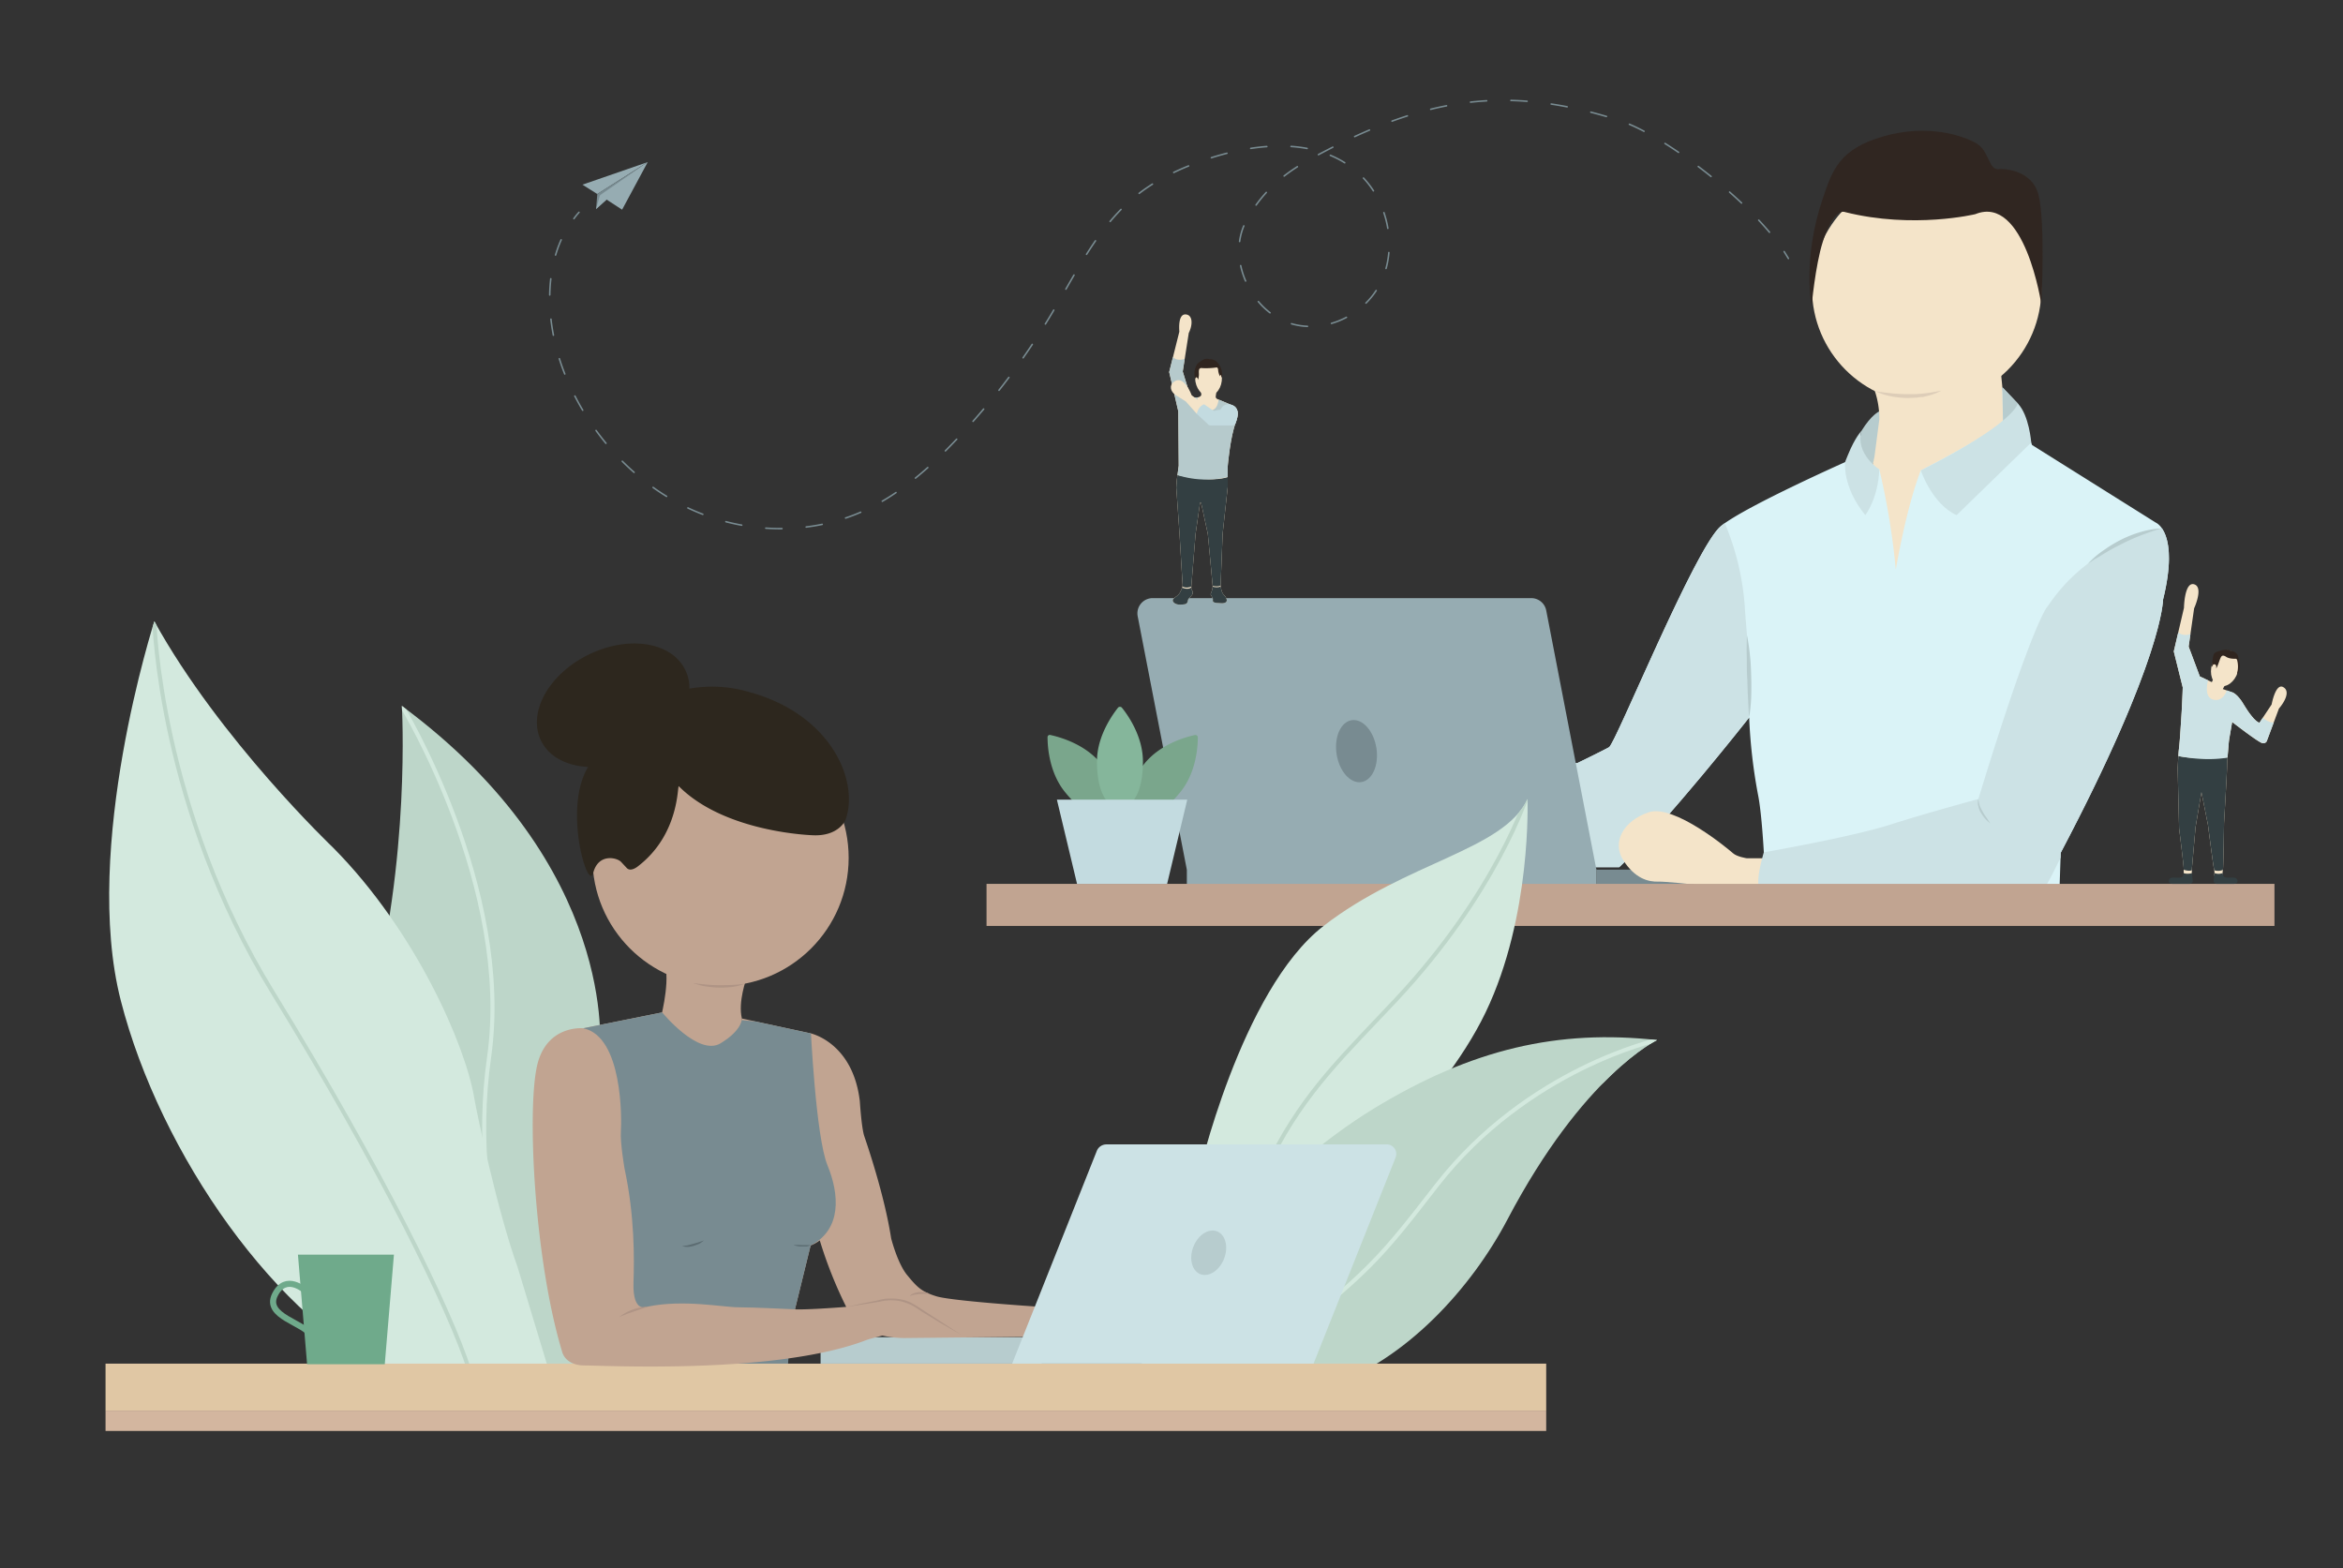 <svg xmlns="http://www.w3.org/2000/svg" xmlns:xlink="http://www.w3.org/1999/xlink" viewBox="0 0 1152.1 771.1"><rect x="0" y="0" width="1152.1" height="771.1" fill="#333333" stroke="none"/><defs><clipPath id="clip-path"><path d="M294.9,516.6s9.7-90.4-97.3-169.5c0,0,4.5,75.2-16.1,150.8C132,679.1,283.2,682.1,283.2,682.1Z" fill="#bdd6c9"/></clipPath><clipPath id="clip-path-2"><path d="M924.1,230.8a353.9,353.9,0,0,1,8.1,49.3s5-30.1,12.3-48.8h0s33.9-17.3,40.4-24.2l-.3-16.7,7.6,8,7,20.4,60.9,38.2s11.7,4.7,3.5,37.9c0,0,.1,28.8-50.3,124.4l-.7,20.9H868.3s-1.1-36.2-3.9-49.7a262.1,262.1,0,0,1-4.3-37.7s-40.5,51.5-63.9,73.6H755.3V376.3l20.3-1.1s12.4-6,15.6-7.8,42.6-98.8,55.1-108.8,64.6-33,64.6-33Z" fill="#daf3f7"/></clipPath><clipPath id="clip-path-3"><path d="M1077.7,429.7c.1-.8.1-2.6.1-2.6l1.8-20.4,2.9-17.2,3.2,16.1s2.6,20.5,3,21.8a6.6,6.6,0,0,1,.1,2.8c.1,1.1,1.9.7,2.1,1s.7,0,.7,0a2.5,2.5,0,0,0,1.2-.1,34.7,34.7,0,0,1,.3-4c.2-1.3.5-22.3.5-22.3s1.4-23.7,1.5-27.7.3-5.4.7-10.1a32.1,32.1,0,0,1,.4-3.9l.5-2.9.9-5.2s13.1,10.2,14.9,10.4a1.8,1.8,0,0,0,2.2-1.2l5.9-15.8c3-3.5,5.7-8.7,2-10.6s-5.6,8.6-5.6,8.6l-6,9c-2.1-.7-5.1-4.6-7.9-9.3s-5.2-5.6-5.2-5.6l-4.9-1.7,1.5-2.7-5.4-3.8-1.5,3.1-5.9-2.8-5.5-14.7,2.7-18.8s4.8-10.4,0-11.8-5,11.6-5,11.6l-5,21.4,4.4,17.7s-.1,4.1-.5,11.5c-.8,13-1,15.6-1.5,19.9-.2,2.4-.5,8.4-.5,8.4l.7,29.5s2.3,18.2,2.3,20.2a18,18,0,0,0,0,2.4" fill="#f4e4c9"/></clipPath><clipPath id="clip-path-4"><path d="M233.2,539.9c-4.3-25.9-28.9-82.3-69.4-123.1,0,0-55.7-53-87.9-111.3,0,0-35.8,111.1-16.5,186.5s77.1,158.1,135.9,184.1c38.2,16.8,74.8-1.5,74.8-1.5L254.5,623C244.7,595.9,234.5,547.6,233.2,539.9Z" fill="#d3e9de"/></clipPath><clipPath id="clip-path-5"><path d="M589,579.3s21-92.4,61.8-124,88.6-37.2,100.3-62.4c0,0,2.2,57.5-20.6,104.9S653.6,590,653.6,590Z" fill="#d3e9de"/></clipPath><clipPath id="clip-path-6"><path d="M577.9,633.3s47.6-57.8,97.6-88.2c48.4-29.5,90.8-39,139.3-33.7,0,0-36.2,17.1-73.6,88.3-17.7,33.6-50,69.5-88.7,82.3-32.2,10.7-53.8,7.1-80.9,4.9S577.9,633.3,577.9,633.3Z" fill="#bdd6c9"/></clipPath><clipPath id="clip-path-7"><path d="M606.2,199.4s4.2,1.2,1.5,8.2-3.9,20.5-4,21.6h0v10.3l-2.5,22.9h0l-1,25.5v.2c.1.5.4,3.3,1.6,4.4s3,4.2-1.2,4.1-4.3-.6-4.2-1.7a1.2,1.2,0,0,0-.2-1,4.3,4.3,0,0,1-.4-.7c-.4-.9-.7-.6-.3-1.7a8.6,8.6,0,0,0,.8-3.4c-.1-.7-2.2-24-2.4-25.6h0l-3.3-15.3c-.1-.3-.5-.3-.5,0l-2.2,15.2h0l-2.1,25.8h0v1.1a1.6,1.6,0,0,0,.3.9,2,2,0,0,1-.3,2.7c-1.5,1.8-1.5,1.3-1.8,2.8s-1.5,1.5-3.8,1.6-5.1-1.8-2.4-3.6,2.5-2.8,3.1-3.8a4.8,4.8,0,0,0,.6-2.6c-.1-.7-1.5-24.7-1.5-24.7l-1.6-22.8s.1-2.2.2-3.4l1-7.4v-.2l-.2-26.2v-.3l-4.4-19a.9.9,0,0,1,0-.7l4.9-19.5V163c-.1-1.4-.6-8.5,3-8.4s3.7,4.9,1.7,9a.8.8,0,0,0-.1.4l-2.9,18.5a1.3,1.3,0,0,0,.1.6l3.5,11.3a1.5,1.5,0,0,0,1.4,1h2.1c.8,0,2.1-.6,2-1.5l-.2-1.5,7.6.3-.3,2.2c-.1,1.1,1,1.4,1.5,1.6Z" fill="#f4e4c9"/></clipPath><clipPath id="clip-path-8"><path d="M460.5,637.4c-7.5-2.3-9.6-4.6-14.4-10.4s-7.9-18.1-7.9-18.1c-3.3-21.3-11.8-46.1-13.2-50.2s-2.2-17.2-2.2-17.2c-3.4-29-24.2-33.4-24.2-33.4l-33.8-7.3s.4,5.6-10.5,12.2-28.7-15.2-28.7-15.2l-38.8,7.8s-18.3-1.9-22.8,18.8c-4.9,22.8-1.1,95.6,12.4,140.2,0,0,1.3,6.8,11.1,6.8s94.8,4.5,138.8-12.6l1.2-.4,6.4-1.7a51.4,51.4,0,0,0,12.5,1.2l58.2-.6,4.5-14.9S468,639.7,460.5,637.4Zm-69.6,6.4,7.7-31.4a17.7,17.7,0,0,0,4.5-2.5,212.3,212.3,0,0,0,13,32.7C408.1,643.2,396.6,644,390.9,643.8Z" fill="#c1a491"/></clipPath></defs><g id="Ebene_1" data-name="Ebene 1"><path d="M294.9,516.6s9.7-90.4-97.3-169.5c0,0,4.5,75.2-16.1,150.8C132,679.1,283.2,682.1,283.2,682.1Z" fill="#bdd6c9"/><g clip-path="url(#clip-path)"><path d="M197.6,347.1s54.7,89.6,42.9,172.7S264,671.9,264,671.9" fill="none" stroke="#d3e9de" stroke-miterlimit="10" stroke-width="2"/></g><path d="M924,202.3s-3.8,1.6-8.7,9.6c0,0-3.5,13.5.7,22.7s4.8-5.7,4.8-5.7l3.2-9.8,1.8-11.1-1.8-5.7" fill="#b7ccce"/><rect x="785" y="427.6" width="67.6" height="9.06" fill="#788b91"/><circle cx="947.4" cy="142" r="56.4" fill="#f4e4c9"/><path d="M982.8,172l3.2,32.6-3.2,15.1-31.2,25.2-22,53.5-12.4-53.5,4.5-20.3,2.4-18.4a42.5,42.5,0,0,0-2.3-14.2C919.4,185.4,982.8,172,982.8,172Z" fill="#f4e4c9"/><path d="M922.1,192.3c2.7.5,5.4.8,8.1,1.1a75,75,0,0,0,8.2.4,54.9,54.9,0,0,0,8.1-.4c2.7-.3,5.3-.8,8.1-1.3a31,31,0,0,1-7.9,2.8l-1,.3h-1l-2.1.3-4.2.2a46,46,0,0,1-8.4-.8A32.1,32.1,0,0,1,922.1,192.3Z" fill="#ddcdb8"/><path d="M924.1,230.8a353.9,353.9,0,0,1,8.1,49.3s5-30.1,12.3-48.8h0s33.9-17.3,40.4-24.2l-.3-16.7,7.6,8,7,20.4,60.9,38.2s11.7,4.7,3.5,37.9c0,0,.1,28.8-50.3,124.4l-.7,20.9H868.3s-1.1-36.2-3.9-49.7a262.1,262.1,0,0,1-4.3-37.7s-40.5,51.5-63.9,73.6H755.3V376.3l20.3-1.1s12.4-6,15.6-7.8,42.6-98.8,55.1-108.8,64.6-33,64.6-33Z" fill="#daf3f7"/><g clip-path="url(#clip-path-2)"><path d="M1066.5,259.1S1028.9,265,1007,298c0,0-2.7,1.8-12.6,28.9s-21.6,66-21.6,66-24.3,6.5-43.4,12.6-62.1,13.6-62.1,13.6-5.1,12.7-1.4,21.1H996.6a10.3,10.3,0,0,0,9.5-4.8c3.7-5.5,20.7-42.6,20.7-42.6l15.1-12.9,15.4-39.1,9.2-41,2.2-19.1Z" fill="#cce2e5"/><path d="M846.8,254.2a129.4,129.4,0,0,1,11.1,43.4c1.5,24.1,5.2,45,.3,63.5l-55.5,65.4-14.2,7.7L757.4,432l-9.3-2.7,3.1-25.6-.3-25.9,2.2-8.3,19.1-10.8,21.3-9.6,7-33.8,32.4-51.6Z" fill="#cce2e5"/><path d="M991.9,196.6s2.8,4.7-7.2,10.8l-2.8-2v-7l.5-5.6.8-2.4,1.2-.8,3.2.8h3.5Z" fill="#b7ccce"/></g><path d="M1063.1,259.8c-3.3.9-6.5,2-9.7,3.2s-6.2,2.5-9.2,4l-4.5,2.3-2.2,1.2-2.2,1.3c-1.4.8-2.8,1.8-4.3,2.6s-2.8,1.9-4.3,2.7c1.2-1.2,2.4-2.4,3.7-3.5s2.7-2.2,4.1-3.1a66.3,66.3,0,0,1,8.8-5.3,56,56,0,0,1,9.6-3.7A43.5,43.5,0,0,1,1063.1,259.8Z" fill="#b7ccce"/><path d="M944.5,231.3s5.5,16.5,17.6,22l36.7-35.7s-1-13.4-6.6-19.2h0s-1.3,9.5-47.7,32.9" fill="#cce2e5"/><path d="M915.3,211.9s-3.1,3.1-6.6,11.7c-1.1,2.6-1.4,3.5-1.4,3.5s-1.6,12.1,9.9,26.2c0,0,6.3-8,6.9-22.5,0,0-11.9-7.5-8.8-18.9" fill="#cce2e5"/><path d="M860.1,352.8c-.3-3.4-.4-6.7-.6-10.1s-.2-6.7-.4-10.1-.1-6.7-.2-10.1,0-6.7.1-10.1a86.2,86.2,0,0,1,1.5,10c.4,3.4.5,6.8.6,10.2s.1,6.7,0,10.1A84.3,84.3,0,0,1,860.1,352.8Z" fill="#b7ccce"/><path d="M867.5,422h-8.6s-4.8-.7-6.8-2.5-28.9-24.3-41.4-20.1-18.2,14.7-12.5,23.6,12.2,10.7,17.4,10.5,48,4.7,49.1,4.9S867.5,422,867.5,422Z" fill="#f4e4c9"/><path d="M972.8,392.9a19.4,19.4,0,0,0,.7,3.3,21,21,0,0,0,1.5,3,16.7,16.7,0,0,0,1.8,2.8l.9,1.4,1,1.5-1.3-1.1a15.9,15.9,0,0,1-1.3-1.3,20,20,0,0,1-2-2.8,9.5,9.5,0,0,1-1.3-3.3A6,6,0,0,1,972.8,392.9Z" fill="#b7ccce"/><path d="M983.6,83.1s15.4-.5,18.8,12.8,1.4,53.9,1.4,53.9-8.1-54.4-32.5-44.5c0,0-30.4,7.4-64-1,0,0-5.5-2.9-11,14.6-3.7,11.6-5.5,31.7-5.5,31.7s-4.7-23,5.5-53c4.8-14.3,8.3-24.4,30-30.6s39.2-.3,45.7,3.6S977.6,84.4,983.6,83.1Z" fill="#302621"/><path d="M867.3,419.1s-2.4,7.9-2.7,13.1,1.3,8,1.3,8H870l-2.7-21.1" fill="#cce2e5"/><path d="M583.6,427.6H785a0,0,0,0,1,0,0v9.1a0,0,0,0,1,0,0H585.3a1.7,1.7,0,0,1-1.7-1.7v-7.4A0,0,0,0,1,583.6,427.6Z" fill="#96acb2"/><path d="M785,427.7H583.6L559.4,302.9a7.5,7.5,0,0,1,7.3-8.8H753a7.5,7.5,0,0,1,7.3,6Z" fill="#96acb2"/><ellipse cx="667.2" cy="368.8" rx="9.9" ry="15.4" transform="translate(-49.2 108.2) rotate(-8.9)" fill="#788b91"/><rect x="485.1" y="434.6" width="633.3" height="20.68" fill="#c1a491"/><path d="M580.3,389.6c-9.6,11.8-18.3,14.5-23.1,10.6s-4-13,5.6-24.8c8-9.8,20.7-13.1,24.8-14a1.2,1.2,0,0,1,1.4,1.1C589,366.8,588.3,379.9,580.3,389.6Z" fill="#7aa68c"/><path d="M523.8,389.6c9.6,11.8,18.3,14.5,23.1,10.6s4-13-5.6-24.8c-8-9.8-20.7-13.1-24.8-14a1.1,1.1,0,0,0-1.4,1.1C515.1,366.8,515.8,379.9,523.8,389.6Z" fill="#7aa68c"/><path d="M562,374.4c0,15.2-5.1,22.8-11.3,22.8s-11.3-7.6-11.3-22.8c0-12.6,7.8-23.2,10.4-26.5a1.3,1.3,0,0,1,1.8,0C554.3,351.2,562,361.8,562,374.4Z" fill="#85b69b"/><polygon points="555.5 393.2 548 393.2 519.7 393.2 529.6 434.6 548 434.6 555.5 434.6 573.9 434.6 583.8 393.2 555.5 393.2" fill="#c3dbe0"/><path d="M1077.7,429.7c.1-.8.1-2.6.1-2.6l1.8-20.4,2.9-17.2,3.2,16.1s2.6,20.5,3,21.8a6.6,6.6,0,0,1,.1,2.8c.1,1.1,1.9.7,2.1,1s.7,0,.7,0a2.5,2.5,0,0,0,1.2-.1,34.7,34.7,0,0,1,.3-4c.2-1.3.5-22.3.5-22.3s1.4-23.7,1.5-27.7.3-5.4.7-10.1a32.1,32.1,0,0,1,.4-3.9l.5-2.9.9-5.2s13.1,10.2,14.9,10.4a1.8,1.8,0,0,0,2.2-1.2l5.9-15.8c3-3.5,5.7-8.7,2-10.6s-5.6,8.6-5.6,8.6l-6,9c-2.1-.7-5.1-4.6-7.9-9.3s-5.2-5.6-5.2-5.6l-4.9-1.7,1.5-2.7-5.4-3.8-1.5,3.1-5.9-2.8-5.5-14.7,2.7-18.8s4.8-10.4,0-11.8-5,11.6-5,11.6l-5,21.4,4.4,17.7s-.1,4.1-.5,11.5c-.8,13-1,15.6-1.5,19.9-.2,2.4-.5,8.4-.5,8.4l.7,29.5s2.3,18.2,2.3,20.2a18,18,0,0,0,0,2.4" fill="#f4e4c9"/><g clip-path="url(#clip-path-3)"><path d="M1096.7,372.3s-17.8,1.8-27.8-1.1-.5-.1-.5-.1l1.1,31,2.3,24.9,1.5.5s3.4,1.3,4.8.2h10.2a6.1,6.1,0,0,0,5.6-.4l2.2-34Z" fill="#333f42"/><path d="M1095.3,338.6s-1.7,6.8-7,5.4-2.3-10.4-2.3-10.4l-3.9-1.6-5.7-13.4,1.2-7.2a5.9,5.9,0,0,1-7.1-.9l-2.2,9.7,4.2,18.4-.9,24-2,8.8s14,3.5,26.8.9l1.6-15.6,15.4,9.5,1.8-1.4,3.7-9.7s-2.8,1.1-6.7-2.7l-1.5,1.8-9-11.1Z" fill="#cce2e5"/></g><ellipse cx="1094.4" cy="328.8" rx="9" ry="6.6" transform="translate(453 1274.6) rotate(-72.6)" fill="#f4e4c9"/><path d="M1099.3,323.9s-2.9.2-4.6-.9-2.3-.7-2.9.7-1.4,4.2-2.1,5a3,3,0,0,0,0-1.4.9.9,0,0,0-1.7-.1s-.8,2.2-.2-1.6.4-4.4,2.6-5.2,4.2-1.2,5.7-.7,4.1.6,4.6,3.8v.5l.2.7a8.3,8.3,0,0,1-.3,6.1s-.9,1.7-.4-.5a12.5,12.5,0,0,0-.1-5.5S1100,323.9,1099.3,323.9Z" fill="#30251f"/><path d="M1077.8,429.3l.4,3.6a1.5,1.5,0,0,1-1.5,1.7h-8.1s-2.1.2-2.1-1.4,1.6-1.7,2.6-1.7,3.9.4,4.3-.8a5.5,5.5,0,0,0,.4-1.4A5.7,5.7,0,0,0,1077.8,429.3Z" fill="#333f42"/><path d="M1088.9,429.3l-.4,3.6a1.5,1.5,0,0,0,1.5,1.7h8.1s2.1.2,2.1-1.4-1.6-1.7-2.6-1.7-3.9.4-4.3-.8a5.5,5.5,0,0,1-.4-1.4A5.8,5.8,0,0,1,1088.9,429.3Z" fill="#333f42"/><path d="M233.2,539.9c-4.3-25.9-28.9-82.3-69.4-123.1,0,0-55.7-53-87.9-111.3,0,0-35.8,111.1-16.5,186.5s77.1,158.1,135.9,184.1c38.2,16.8,74.8-1.5,74.8-1.5L254.5,623C244.7,595.9,234.5,547.6,233.2,539.9Z" fill="#d3e9de"/><g clip-path="url(#clip-path-4)"><path d="M75.9,305.5s2.4,91.7,58.3,182.6c53.9,87.7,87,155.8,96.6,185.7" fill="none" stroke="#bdd6c9" stroke-miterlimit="10" stroke-width="2"/></g><path d="M589,579.3s21-92.4,61.8-124,88.6-37.2,100.3-62.4c0,0,2.2,57.5-20.6,104.9S653.6,590,653.6,590Z" fill="#d3e9de"/><g clip-path="url(#clip-path-5)"><path d="M751.2,390.4s-15,48-64.6,101c-24.9,26.6-44.8,44.9-61.4,77.8" fill="none" stroke="#bdd6c9" stroke-miterlimit="10" stroke-width="2"/></g><path d="M577.9,633.3s47.6-57.8,97.6-88.2c48.4-29.5,90.8-39,139.3-33.7,0,0-36.2,17.1-73.6,88.3-17.7,33.6-50,69.5-88.7,82.3-32.2,10.7-53.8,7.1-80.9,4.9S577.9,633.3,577.9,633.3Z" fill="#bdd6c9"/><g clip-path="url(#clip-path-6)"><path d="M814.8,511.4s-63.6,14-108.3,71.4c-26.9,34.6-34.2,44.6-83.7,81.2" fill="#bdd6c9" stroke="#d3e9de" stroke-miterlimit="10" stroke-width="2"/></g><polygon points="387.8 666.5 387.4 671.9 348.9 673.8 348.9 666.5 387.8 666.5" fill="#788b91"/><path d="M879.4,127.1l-2.1-3.4" fill="none" stroke="#788b91" stroke-linecap="round" stroke-linejoin="round" stroke-width="0.75"/><path d="M870.1,114.2c-19.6-23.2-54.7-48.8-73.9-55C739.4,41,699.1,48.5,645.6,77.5c-10.3,5.6-23.7,14-32.9,31.3s1.1,41.2,18.3,48.9,39-1.1,47.7-18.3,4-40.3-9.9-53.5c-19.3-18.4-49.2-16.1-73.9-8.1-13.4,4.4-26.6,10.3-37.5,19.5-17.7,14.7-28.2,36.7-40.2,56.8a350.8,350.8,0,0,1-45.5,60.5c-13.4,14.4-28.3,27.8-45.9,36.1-27,12.7-59.4,12.1-86.8-.6s-49.5-37.1-61.2-66c-9.2-23-11.1-51.3,1-71.7" fill="none" stroke="#788b91" stroke-linecap="round" stroke-linejoin="round" stroke-width="0.75" stroke-dasharray="7.96 11.94"/><path d="M282.2,107.5a37.6,37.6,0,0,1,2.5-3.1" fill="none" stroke="#788b91" stroke-linecap="round" stroke-linejoin="round" stroke-width="0.75"/><path d="M606.2,199.4s4.2,1.2,1.5,8.2-3.9,20.5-4,21.6h0v10.3l-2.5,22.9h0l-1,25.5v.2c.1.5.4,3.3,1.6,4.4s3,4.2-1.2,4.1-4.3-.6-4.2-1.7a1.2,1.2,0,0,0-.2-1,4.3,4.3,0,0,1-.4-.7c-.4-.9-.7-.6-.3-1.7a8.6,8.6,0,0,0,.8-3.4c-.1-.7-2.2-24-2.4-25.6h0l-3.3-15.3c-.1-.3-.5-.3-.5,0l-2.2,15.2h0l-2.1,25.8h0v1.1a1.6,1.6,0,0,0,.3.9,2,2,0,0,1-.3,2.7c-1.5,1.8-1.5,1.3-1.8,2.8s-1.5,1.5-3.8,1.6-5.1-1.8-2.4-3.6,2.5-2.8,3.1-3.8a4.8,4.8,0,0,0,.6-2.6c-.1-.7-1.5-24.7-1.5-24.7l-1.6-22.8s.1-2.2.2-3.4l1-7.4v-.2l-.2-26.2v-.3l-4.4-19a.9.9,0,0,1,0-.7l4.9-19.5V163c-.1-1.4-.6-8.5,3-8.4s3.7,4.9,1.7,9a.8.8,0,0,0-.1.4l-2.9,18.5a1.3,1.3,0,0,0,.1.6l3.5,11.3a1.5,1.5,0,0,0,1.4,1h2.1c.8,0,2.1-.6,2-1.5l-.2-1.5,7.6.3-.3,2.2c-.1,1.1,1,1.4,1.5,1.6Z" fill="#f4e4c9"/><g clip-path="url(#clip-path-7)"><path d="M577.8,233.3s17.7,4.6,26.8,1l-1.3,17.3-.8,12.5L601,284l-.5,3.8s-1.5,1.1-5,.1-4.8-30.8-4.8-30.8l-4.5,31.1s-3,1.8-5.5-.3S577.8,233.3,577.8,233.3Z" fill="#333f42"/><path d="M604.6,234.3a46.1,46.1,0,0,1-27.1-1.2l.8-12.3V204l-5.3-20.2,3.1-8.5h.5s1.3,2.5,6,1.2l-1,6.1,4.2,12.3h2.9s.5,7.2,4.8,7.2,5.3-2.3,5.8-6.1,10.3,4.6,10.3,4.6l-.9,8Z" fill="#b6cacc"/><path d="M585.8,288.8s-1.2,1.5-4.7.1-1.6,2.7-1.6,2.7l-3.6,3.2.6,2.8,4.6.7,2.8-.7,1.2-2,1.5-2.5.6-2Z" fill="#333f42"/><path d="M600.5,288.2s-1.3,1.1-4.6.2-1.6,6.4-1.6,6.4l2.9,3.2,5.2-.4,1.6-2.5-1.2-3.3Z" fill="#333f42"/></g><ellipse cx="594.3" cy="185.5" rx="6.6" ry="8.9" transform="translate(-5 16.9) rotate(-1.6)" fill="#f4e4c9"/><path d="M598,180.7a35.5,35.5,0,0,1-6.8.3c-2.4-.4-1.5,2.4-1.7,3.6a10.3,10.3,0,0,1-.4,2.2,1.7,1.7,0,0,0-.3-.9c-.6-.9-1.1,0-1,.7a9.8,9.8,0,0,1-.4-4.2c.5-1.7.6-3.2,2.6-4.5s2.3-1.6,4.4-1.4,3.4.5,4.5,2.1a8.8,8.8,0,0,1,1.4,2.3,9.9,9.9,0,0,1,.6,4.8c-.5-.4-.5-2.2-1-.9v.3a8.6,8.6,0,0,1-.9-3S599,180.4,598,180.7Z" fill="#30251f"/><path d="M592.1,198.8l-6.1-4.4s-3.8-10.7-9-6.5c-1.9,1.5-1.8,4.5,1.3,6.5l4.8,3,5.4,6.1Z" fill="#f4e4c9"/><path d="M604.9,198.9a4,4,0,0,0-4.4,1.9,1.8,1.8,0,0,1-.6.7,12.3,12.3,0,0,0-2.4.4,1.1,1.1,0,0,1-1.2-.2l-4.2-2.9s-2.8.7-3.6,4.7l5.4,5a1.8,1.8,0,0,0,1.2.7h10.6s1.4-.1,1.7-.7,1.8-4.9,1-6.7A4.2,4.2,0,0,0,604.9,198.9Z" fill="#c3dbe0"/><polygon points="318.5 79.7 293.7 95.4 286.4 90.8 318.5 79.7" fill="#96acb2"/><polygon points="293.7 95.4 293.1 102.8 318.5 79.7 293.7 95.4" fill="#788b91"/><polygon points="318.5 79.7 295 96 305.9 103.1 318.5 79.7" fill="#96acb2"/><polygon points="295 96 293.1 102.8 299.1 97.4 295 96" fill="#96acb2"/></g><g id="Ebene_2" data-name="Ebene 2"><rect x="51.9" y="670.5" width="708.4" height="23.13" fill="#e0c7a4"/><rect x="51.9" y="693.6" width="708.4" height="10" fill="#d3b69f"/><rect x="403.5" y="657.5" width="108.7" height="13" fill="#b7ccce"/><path d="M367.1,481s-4.3,11.5-2.3,19.8l.9,10.8-15.3,11.9-19.6-12.6-6.3-8.7s4.8-17.4,2.7-27S367.1,481,367.1,481Z" fill="#c1a491"/><circle cx="354.3" cy="421.8" r="63" fill="#c1a491"/><path d="M368.5,340.3a64.4,64.4,0,0,0-29.5-1.7,19.8,19.8,0,0,0-2.1-9.3c-6.8-13.8-28.1-17-47.7-7.3s-29.9,28.6-23.1,42.3c3.9,7.9,12.7,12.3,23.1,12.8-12.5,20.4,0,61.8,2.5,52.1s11.6-7.6,13.7-5.4l2.8,3c1.5,1.6,4,.4,5.7-1,20.5-15.9,19.1-40,19.9-39.2,22.9,23,66.1,24.1,66.1,24.1,12.5.5,15.8-7.4,15.8-7.4C422.6,384.7,409.3,351.5,368.5,340.3Z" fill="#2d271e"/><path d="M460.5,637.4c-7.5-2.3-9.6-4.6-14.4-10.4s-7.9-18.1-7.9-18.1c-3.3-21.3-11.8-46.1-13.2-50.2s-2.2-17.2-2.2-17.2c-3.4-29-24.2-33.4-24.2-33.4l-33.8-7.3s.4,5.6-10.5,12.2-28.7-15.2-28.7-15.2l-38.8,7.8s-18.3-1.9-22.8,18.8c-4.9,22.8-1.1,95.6,12.4,140.2,0,0,1.3,6.8,11.1,6.8s94.8,4.5,138.8-12.6l1.2-.4,6.4-1.7a51.4,51.4,0,0,0,12.5,1.2l58.2-.6,4.5-14.9S468,639.7,460.5,637.4Zm-69.6,6.4,7.7-31.4a17.7,17.7,0,0,0,4.5-2.5,212.3,212.3,0,0,0,13,32.7C408.1,643.2,396.6,644,390.9,643.8Z" fill="#c1a491"/><g clip-path="url(#clip-path-8)"><path d="M398.6,504.9s2.5,54,8.3,68.1,7.2,31.5-8.3,39.4h0l-7.7,31.4s-20.1-1-27.7-1-27.2-4-44.9-.3c0,0-7.3,3.7-6.8-11.9.4-11.8.6-32.7-4.4-56,0,0-2.2-12.7-1.8-18.3s1-46.7-18.5-50.7h0l38.8-7.8Z" fill="#788b91"/></g><path d="M318.8,642.4l-7.2,2.5c-2.4.8-4.8,1.7-7.1,2.7a23,23,0,0,1,6.7-3.7A28.5,28.5,0,0,1,318.8,642.4Z" fill="#af9485"/><path d="M456.9,636.1l-4.9.2-2.4.3-2.3.6a5.7,5.7,0,0,1,2.1-1.3,11.4,11.4,0,0,1,2.5-.6h2.5A7.2,7.2,0,0,1,456.9,636.1Z" fill="#af9485"/><g opacity="0.5"><path d="M390.2,612.2a29.4,29.4,0,0,1,4.2,0h4.2a4.8,4.8,0,0,1-2,.7h-2.2A12.3,12.3,0,0,1,390.2,612.2Z" fill="#3f4e53"/></g><path d="M416.1,642.6l8-1.7,8-1.6H432a18.7,18.7,0,0,1,5.7-.8,22,22,0,0,1,5.7.5,17.6,17.6,0,0,1,5.4,2,56,56,0,0,1,4.8,3l19,12.3-9.8-5.6-9.7-5.9c-1.6-1.1-3.1-2.1-4.7-3a32.4,32.4,0,0,0-5.2-1.9,23.6,23.6,0,0,0-10.9.2h-.1l-8.1,1.3Z" fill="#af9485"/><path d="M366.2,483.7a26.5,26.5,0,0,1-6.3,1.6A46.4,46.4,0,0,1,347,485a18.3,18.3,0,0,1-3.2-.7l-3.1-.9,6.4.7c2.1.2,4.3.3,6.4.3s4.2,0,6.3-.1S364.1,484,366.2,483.7Z" fill="#af9485"/><path d="M497.7,670.5H645.9L686.3,569a4.7,4.7,0,0,0-4.7-6.3H544.1a5.1,5.1,0,0,0-4.7,3Z" fill="#cce2e5"/><ellipse cx="594.6" cy="616.6" rx="11.3" ry="8.1" transform="translate(-196.7 944.6) rotate(-68.6)" fill="#b7ccce"/><polygon points="189.2 670.8 151 670.8 146.5 616.9 193.7 616.9 189.2 670.8" fill="#6faa8b"/><path d="M150.2,634.7s-9.6-8.9-15,1.9,14.7,13.7,17.9,20.2" fill="none" stroke="#6faa8b" stroke-miterlimit="10" stroke-width="3"/><g opacity="0.5"><path d="M346.1,609.9a12.4,12.4,0,0,1-2.3,1.7l-2.7,1a13.5,13.5,0,0,1-2.9.5,9,9,0,0,1-2.8-.4l2.8-.4,2.6-.7A54.3,54.3,0,0,0,346.1,609.9Z" fill="#3f4e53"/></g></g></svg>